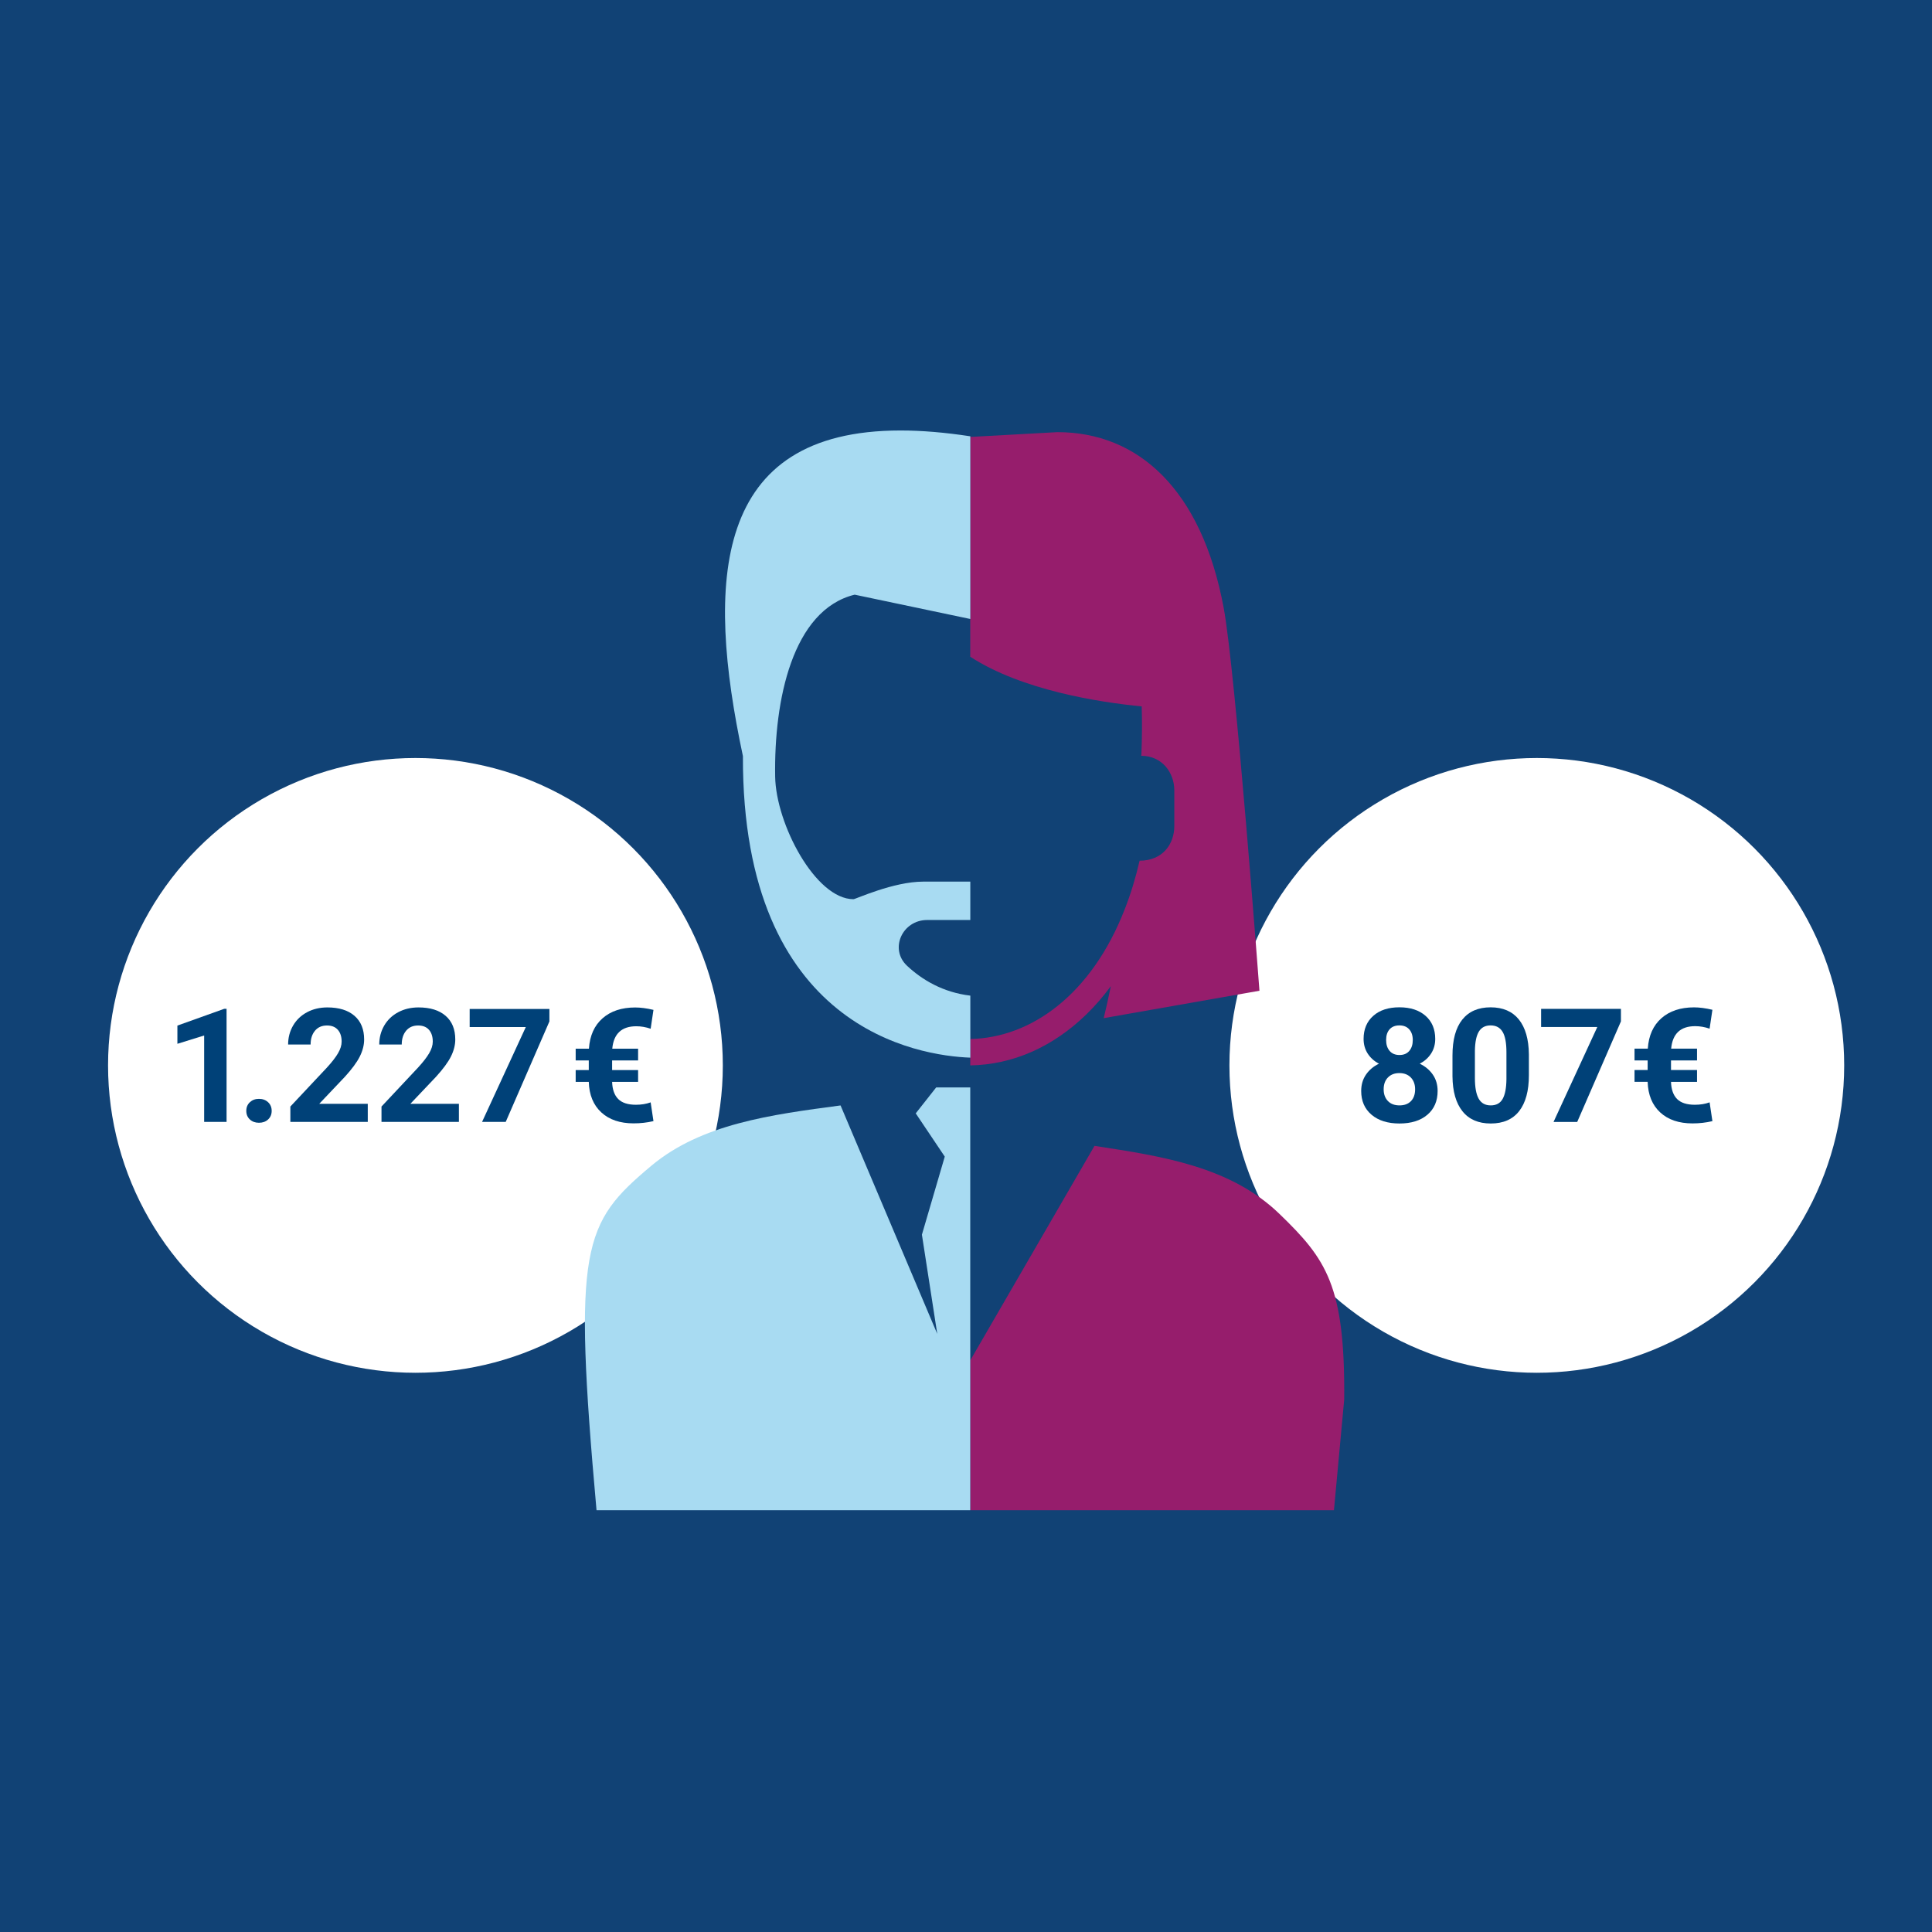 <?xml version="1.0" encoding="UTF-8"?>
<svg xmlns="http://www.w3.org/2000/svg" xmlns:xlink="http://www.w3.org/1999/xlink" version="1.1" x="0px" y="0px" viewBox="0 0 1000 1000" style="enable-background:new 0 0 1000 1000;" xml:space="preserve">
<style type="text/css">
	.st0{fill:#961D6C;}
	.st1{fill:#114275;}
	.st2{fill:#FFFFFF;}
	.st3{fill:#004178;}
	.st4{fill:#A8DBF2;}
	.st5{enable-background:new    ;}
	.st6{clip-path:url(#SVGID_00000103948230385217999350000010393008538083466896_);enable-background:new    ;}
	.st7{fill:#DCDCDC;}
	.st8{clip-path:url(#SVGID_00000176021529673602287060000001429844421033911213_);enable-background:new    ;}
	.st9{fill:#949494;}
	.st10{clip-path:url(#SVGID_00000040563364023514431320000011381217149121256599_);enable-background:new    ;}
	.st11{clip-path:url(#SVGID_00000005967587195438044390000015751030461321215933_);enable-background:new    ;}
	.st12{clip-path:url(#SVGID_00000057858621799535389450000016301519620073127081_);enable-background:new    ;}
	.st13{clip-path:url(#SVGID_00000175292348733569386150000010719745011427463818_);enable-background:new    ;}
	.st14{clip-path:url(#SVGID_00000005964303502063849250000010689482111364176319_);enable-background:new    ;}
	.st15{clip-path:url(#SVGID_00000065778166706658253670000005662695160271723682_);enable-background:new    ;}
	.st16{clip-path:url(#SVGID_00000032631517229851977290000015774223621450236831_);enable-background:new    ;}
	.st17{clip-path:url(#SVGID_00000100381240944621936080000011233078103156747398_);enable-background:new    ;}
	.st18{clip-path:url(#SVGID_00000151514960512689414530000001400438594528451205_);enable-background:new    ;}
	.st19{clip-path:url(#SVGID_00000127037309818616335660000012615884970318468026_);enable-background:new    ;}
	.st20{clip-path:url(#SVGID_00000039853768514391531700000004227810880272816524_);enable-background:new    ;}
	.st21{clip-path:url(#SVGID_00000164516062487466141740000001536148791295925400_);enable-background:new    ;}
	.st22{clip-path:url(#SVGID_00000165929784437357290260000005773292409442998682_);enable-background:new    ;}
	.st23{clip-path:url(#SVGID_00000018215275077850203610000018290652543748733341_);enable-background:new    ;}
	.st24{clip-path:url(#SVGID_00000109018228992849258210000010064259864706222743_);enable-background:new    ;}
	.st25{clip-path:url(#SVGID_00000093146700749577955390000005720588709157792138_);enable-background:new    ;}
	.st26{clip-path:url(#SVGID_00000178196522129263589690000011775588650030903701_);enable-background:new    ;}
	.st27{clip-path:url(#SVGID_00000051350721286383613590000005672216851533075084_);enable-background:new    ;}
	.st28{clip-path:url(#SVGID_00000120546002756978997740000017650606333159308968_);enable-background:new    ;}
	.st29{clip-path:url(#SVGID_00000050621399878996439270000014098067583074676899_);enable-background:new    ;}
	.st30{clip-path:url(#SVGID_00000072275815456269813840000002653024344432013749_);enable-background:new    ;}
	.st31{clip-path:url(#SVGID_00000065044220761146491230000012964178434559746983_);enable-background:new    ;}
	.st32{fill:#00AFE1;}
	.st33{fill:#E61759;}
	.st34{fill:#A5E4FA;}
	.st35{display:none;fill:#CC1717;}
	.st36{fill:none;}
	.st37{clip-path:url(#SVGID_00000072977695482155600430000009155777037917439104_);enable-background:new    ;}
	.st38{clip-path:url(#SVGID_00000171704817773547057520000016105265745941516691_);enable-background:new    ;}
	.st39{clip-path:url(#SVGID_00000080191629464858106690000000277452645977126299_);enable-background:new    ;}
	.st40{clip-path:url(#SVGID_00000180350560155042139650000017648724136487616914_);enable-background:new    ;}
	.st41{clip-path:url(#SVGID_00000088127959639202088160000002251819213080039041_);enable-background:new    ;}
	.st42{clip-path:url(#SVGID_00000169519546751331282530000003663820924040186009_);enable-background:new    ;}
	.st43{clip-path:url(#SVGID_00000147221749229686193170000004194309563388044198_);enable-background:new    ;}
	.st44{clip-path:url(#SVGID_00000096770406144682236470000007365929336814677947_);enable-background:new    ;}
	.st45{clip-path:url(#SVGID_00000111189536025084555720000003802251995997581703_);enable-background:new    ;}
	.st46{clip-path:url(#SVGID_00000032646862695466187830000009628879364589938336_);enable-background:new    ;}
	.st47{clip-path:url(#SVGID_00000128467297102490392340000002099590582659394967_);enable-background:new    ;}
	.st48{clip-path:url(#SVGID_00000091693502367036048210000018126058113033610420_);enable-background:new    ;}
	.st49{clip-path:url(#SVGID_00000041264444987392152050000006209369443239434408_);enable-background:new    ;}
	.st50{clip-path:url(#SVGID_00000092439114690827564840000002638491323278153629_);enable-background:new    ;}
	.st51{clip-path:url(#SVGID_00000076583134544805768160000004329188274369531784_);enable-background:new    ;}
	.st52{clip-path:url(#SVGID_00000131334071676823140520000001991238259717665672_);enable-background:new    ;}
	.st53{clip-path:url(#SVGID_00000049927316371360742470000015661878934833708728_);enable-background:new    ;}
	.st54{clip-path:url(#SVGID_00000017485442681234563050000006186238695161261704_);enable-background:new    ;}
	.st55{clip-path:url(#SVGID_00000031178893859515326370000012931593927407582602_);enable-background:new    ;}
	.st56{clip-path:url(#SVGID_00000094595450100081524870000010438561719347617679_);enable-background:new    ;}
	.st57{clip-path:url(#SVGID_00000025417330875035791090000003359880368788963238_);enable-background:new    ;}
	.st58{clip-path:url(#SVGID_00000093152414050847547210000004464753851218158498_);enable-background:new    ;}
	.st59{clip-path:url(#SVGID_00000133500612369770323290000005002971435522840498_);enable-background:new    ;}
	.st60{clip-path:url(#SVGID_00000001631298065418135090000016278749198641535163_);enable-background:new    ;}
	.st61{clip-path:url(#SVGID_00000030467094921861267550000000556175226270169501_);enable-background:new    ;}
	.st62{clip-path:url(#SVGID_00000110471398063027077080000017721923611411389096_);enable-background:new    ;}
	.st63{clip-path:url(#SVGID_00000175317675137180547480000017847623627447377850_);enable-background:new    ;}
	.st64{clip-path:url(#SVGID_00000093163521055403242310000006872703639751174555_);enable-background:new    ;}
	.st65{clip-path:url(#SVGID_00000097473232588554885530000007622112952792541594_);enable-background:new    ;}
	.st66{clip-path:url(#SVGID_00000137851331805836249180000002567075180053302448_);enable-background:new    ;}
	.st67{clip-path:url(#SVGID_00000003065253943729211000000014563471570397240746_);enable-background:new    ;}
	.st68{clip-path:url(#SVGID_00000086686374341575813050000015180088486640463037_);enable-background:new    ;}
	.st69{clip-path:url(#SVGID_00000049930772438357431350000001963255590724869534_);enable-background:new    ;}
	.st70{clip-path:url(#SVGID_00000106106814250139389410000003605244393740358536_);enable-background:new    ;}
	.st71{clip-path:url(#SVGID_00000118390815704426128380000014156299725355960741_);enable-background:new    ;}
	.st72{clip-path:url(#SVGID_00000032640232101864076190000009632363794084390530_);enable-background:new    ;}
	.st73{clip-path:url(#SVGID_00000060752113566811969110000002137497026811070142_);enable-background:new    ;}
	.st74{clip-path:url(#SVGID_00000066490061240623137870000006731140458869840308_);enable-background:new    ;}
	.st75{clip-path:url(#SVGID_00000042700455821282855200000009124176416572169617_);enable-background:new    ;}
	.st76{clip-path:url(#SVGID_00000103957194275814539920000008618582816717741462_);enable-background:new    ;}
	.st77{clip-path:url(#SVGID_00000105415885420025086930000012802433460771104936_);enable-background:new    ;}
	.st78{clip-path:url(#SVGID_00000174599222865833469220000006216737155883075492_);enable-background:new    ;}
	.st79{clip-path:url(#SVGID_00000129902954362533739250000011163049761994529687_);enable-background:new    ;}
	.st80{clip-path:url(#SVGID_00000051348085726639241800000015473730844512328884_);enable-background:new    ;}
	.st81{clip-path:url(#SVGID_00000119803927081594804150000000544634471401456827_);enable-background:new    ;}
	.st82{clip-path:url(#SVGID_00000176028045903412848770000000523938195546098578_);enable-background:new    ;}
	.st83{clip-path:url(#SVGID_00000173142287146750003590000013987921603093311156_);enable-background:new    ;}
	.st84{clip-path:url(#SVGID_00000033326929977189937710000002588255659620410288_);enable-background:new    ;}
</style>
<g id="Ebene_1">
	<rect class="st1" width="1000" height="1000"></rect>
</g>
<g id="Ebene_2">
	<g>
		<circle class="st2" cx="795.45" cy="551.45" r="159.1"></circle>
		<g>
			<path class="st3" d="M742.87,537.74c0,2.84-0.71,5.36-2.13,7.56c-1.42,2.2-3.38,3.95-5.87,5.27c2.84,1.37,5.09,3.25,6.75,5.65     c1.66,2.4,2.49,5.22,2.49,8.46c0,5.2-1.77,9.31-5.31,12.32c-3.54,3.01-8.35,4.52-14.43,4.52c-6.08,0-10.91-1.51-14.47-4.54     c-3.57-3.03-5.35-7.13-5.35-12.3c0-3.24,0.83-6.07,2.49-8.48c1.66-2.41,3.9-4.29,6.71-5.63c-2.49-1.31-4.44-3.07-5.85-5.27     c-1.41-2.2-2.11-4.72-2.11-7.56c0-4.98,1.66-8.96,4.98-11.92c3.32-2.96,7.84-4.44,13.55-4.44c5.68,0,10.19,1.47,13.53,4.4     S742.87,532.71,742.87,537.74z M732.46,563.83c0-2.54-0.74-4.58-2.21-6.11c-1.48-1.53-3.46-2.29-5.95-2.29     c-2.47,0-4.44,0.76-5.91,2.27c-1.48,1.51-2.21,3.56-2.21,6.13c0,2.49,0.72,4.5,2.17,6.03c1.45,1.53,3.46,2.29,6.03,2.29     c2.52,0,4.5-0.74,5.93-2.21C731.74,568.47,732.46,566.43,732.46,563.83z M731.25,538.31c0-2.28-0.6-4.11-1.81-5.49     c-1.21-1.38-2.91-2.07-5.11-2.07c-2.17,0-3.86,0.67-5.07,2.01c-1.21,1.34-1.81,3.19-1.81,5.55c0,2.33,0.6,4.21,1.81,5.63     c1.21,1.42,2.91,2.13,5.11,2.13c2.2,0,3.89-0.71,5.08-2.13C730.65,542.52,731.25,540.64,731.25,538.31z"></path>
			<path class="st3" d="M791.35,556.52c0,8.09-1.68,14.28-5.02,18.57c-3.35,4.29-8.25,6.43-14.71,6.43c-6.38,0-11.26-2.1-14.63-6.31     c-3.38-4.21-5.11-10.24-5.19-18.09v-10.77c0-8.17,1.69-14.38,5.08-18.61c3.39-4.23,8.27-6.35,14.65-6.35     c6.38,0,11.26,2.1,14.63,6.29s5.11,10.22,5.19,18.07V556.52z M779.73,544.67c0-4.86-0.66-8.39-1.99-10.6     c-1.33-2.21-3.4-3.32-6.21-3.32c-2.73,0-4.75,1.05-6.05,3.16s-1.99,5.4-2.07,9.88v14.24c0,4.77,0.65,8.32,1.95,10.64     c1.3,2.32,3.38,3.48,6.25,3.48c2.84,0,4.89-1.11,6.15-3.34c1.26-2.22,1.92-5.63,1.97-10.22V544.67z"></path>
			<path class="st3" d="M838.99,528.67l-22.63,52.05h-12.26l22.67-49.16h-29.1v-9.37h41.32V528.67z"></path>
			<path class="st3" d="M878.38,559.97h-13.47c0.13,3.94,1.18,6.9,3.15,8.88c1.97,1.98,5.03,2.97,9.19,2.97     c2.81,0,5.36-0.41,7.64-1.25l1.45,9.73c-3.32,0.78-6.75,1.17-10.29,1.17c-7.05,0-12.63-1.89-16.74-5.69s-6.28-9.07-6.49-15.82     h-6.79v-6.11h6.79v-4.98h-6.79v-6.11h6.87c0.45-6.75,2.81-12,7.05-15.74c4.25-3.74,9.88-5.61,16.9-5.61     c2.81,0,5.98,0.42,9.49,1.25l-1.45,9.77c-2.52-0.86-5-1.29-7.44-1.29c-7.59,0-11.74,3.87-12.46,11.62h13.39v6.11h-13.47v4.98     h13.47V559.97z"></path>
		</g>
	</g>
	<circle class="st2" cx="215.03" cy="551.45" r="159.1"></circle>
	<rect x="-1004.37" y="869.03" class="st35" width="3986.43" height="130"></rect>
	<rect x="-1004.37" y="-1.03" class="st35" width="3986.43" height="130"></rect>
	<g>
		<path class="st0" d="M590.94,365.64c0.26,7.92,0.18,16.25-0.15,24.8c-0.05,0.25-0.09,0.5-0.13,0.75h0.08    c10.67,0.05,17.08,8.59,17.08,17.95v18.4c0,9.51-6.18,17.96-17.97,17.96c-2.07,9-4.63,17.34-7.65,25.01    c-17.18,44.28-48.49,66.67-79.99,67.28v13.66c21.91-0.36,42.68-9.46,60.14-26.45c4.5-4.38,8.71-9.25,12.62-14.56    c-1.53,7.43-2.83,13.11-3.7,16.56l80.62-14.19c0,0-12.37-165.38-18.53-198.26c-11.43-61.32-44.28-90.87-86.07-90.87l-45.09,2.48    v113.77C529,357.35,569.14,363.51,590.94,365.64z"></path>
		<g>
			<path class="st0" d="M662.22,628.29c-25.37-24.5-60.54-29.81-95.71-35.19l-64.3,111.02v77.56h188.24l5.31-57.33     C696.25,665.42,686.55,651.78,662.22,628.29z"></path>
			<g>
				<path class="st4" d="M337.12,603.4c25.93-21.71,61.93-26.43,97.95-31.23l50.05,118.24l-7.94-51.35l11.83-40.4l-15.03-22.39      l10.59-13.42h17.63v218.82H308.76C296.52,645.1,301.57,633.19,337.12,603.4z"></path>
				<path class="st4" d="M442.38,307.8c-32.23,7.89-41.81,54.65-41.16,94.15c0.39,24.56,20.93,63.47,40.53,63.47      c1.1,0,20.6-9.09,36.09-9.09h24.39v19.86h-22.3c-12.94,0-19.7,15.03-10.46,23.68c7.78,7.28,18.58,13.79,32.77,15.47v32.1      c-26.4-0.97-118.16-14.54-117.71-156.09c-19.22-90.25-15.8-168.53,81.57-168.53c10.84,0,22.86,0.98,36.13,3.01v94.56      L442.38,307.8z"></path>
			</g>
		</g>
	</g>
	<g>
		<path class="st3" d="M117.27,580.69h-11.6v-44.72l-13.85,4.3v-9.43l24.21-8.67h1.24V580.69z"></path>
		<path class="st3" d="M127.48,574.99c0-1.85,0.62-3.35,1.87-4.5s2.8-1.73,4.68-1.73c1.9,0,3.47,0.58,4.72,1.73    c1.24,1.15,1.87,2.65,1.87,4.5c0,1.82-0.62,3.3-1.85,4.44c-1.23,1.14-2.81,1.71-4.74,1.71c-1.9,0-3.47-0.57-4.7-1.71    C128.1,578.29,127.48,576.81,127.48,574.99z"></path>
		<path class="st3" d="M190.35,580.69h-40.06v-7.95l18.91-20.15c2.6-2.84,4.52-5.31,5.76-7.43s1.87-4.12,1.87-6.02    c0-2.6-0.66-4.64-1.97-6.12c-1.31-1.49-3.18-2.23-5.62-2.23c-2.62,0-4.69,0.9-6.2,2.71c-1.51,1.81-2.27,4.18-2.27,7.13h-11.64    c0-3.56,0.85-6.81,2.55-9.76c1.7-2.94,4.1-5.25,7.21-6.92s6.62-2.51,10.56-2.51c6.02,0,10.7,1.45,14.03,4.34    c3.33,2.89,5,6.97,5,12.24c0,2.89-0.75,5.83-2.25,8.83c-1.5,3-4.07,6.49-7.71,10.48l-13.29,14.01h25.13V580.69z"></path>
		<path class="st3" d="M237.52,580.69h-40.06v-7.95l18.91-20.15c2.6-2.84,4.52-5.31,5.76-7.43s1.87-4.12,1.87-6.02    c0-2.6-0.66-4.64-1.97-6.12c-1.31-1.49-3.18-2.23-5.62-2.23c-2.62,0-4.69,0.9-6.2,2.71c-1.51,1.81-2.27,4.18-2.27,7.13h-11.64    c0-3.56,0.85-6.81,2.55-9.76c1.7-2.94,4.1-5.25,7.21-6.92s6.62-2.51,10.56-2.51c6.02,0,10.7,1.45,14.03,4.34    c3.33,2.89,5,6.97,5,12.24c0,2.89-0.75,5.83-2.25,8.83c-1.5,3-4.07,6.49-7.71,10.48l-13.29,14.01h25.13V580.69z"></path>
		<path class="st3" d="M284.36,528.72l-22.6,51.97h-12.24l22.64-49.1H243.1v-9.35h41.27V528.72z"></path>
		<path class="st3" d="M330.28,559.98h-13.45c0.13,3.93,1.18,6.89,3.15,8.87c1.97,1.98,5.02,2.97,9.17,2.97    c2.81,0,5.35-0.41,7.63-1.24l1.45,9.71c-3.32,0.78-6.74,1.16-10.28,1.16c-7.04,0-12.61-1.89-16.72-5.68    c-4.11-3.79-6.27-9.05-6.48-15.8h-6.78v-6.1h6.78v-4.98h-6.78v-6.1h6.86c0.45-6.74,2.8-11.98,7.05-15.72    c4.24-3.73,9.87-5.6,16.88-5.6c2.81,0,5.97,0.41,9.47,1.24l-1.45,9.76c-2.52-0.86-4.99-1.28-7.43-1.28    c-7.57,0-11.72,3.87-12.44,11.6h13.37v6.1h-13.45v4.98h13.45V559.98z"></path>
	</g>
</g>
</svg>
